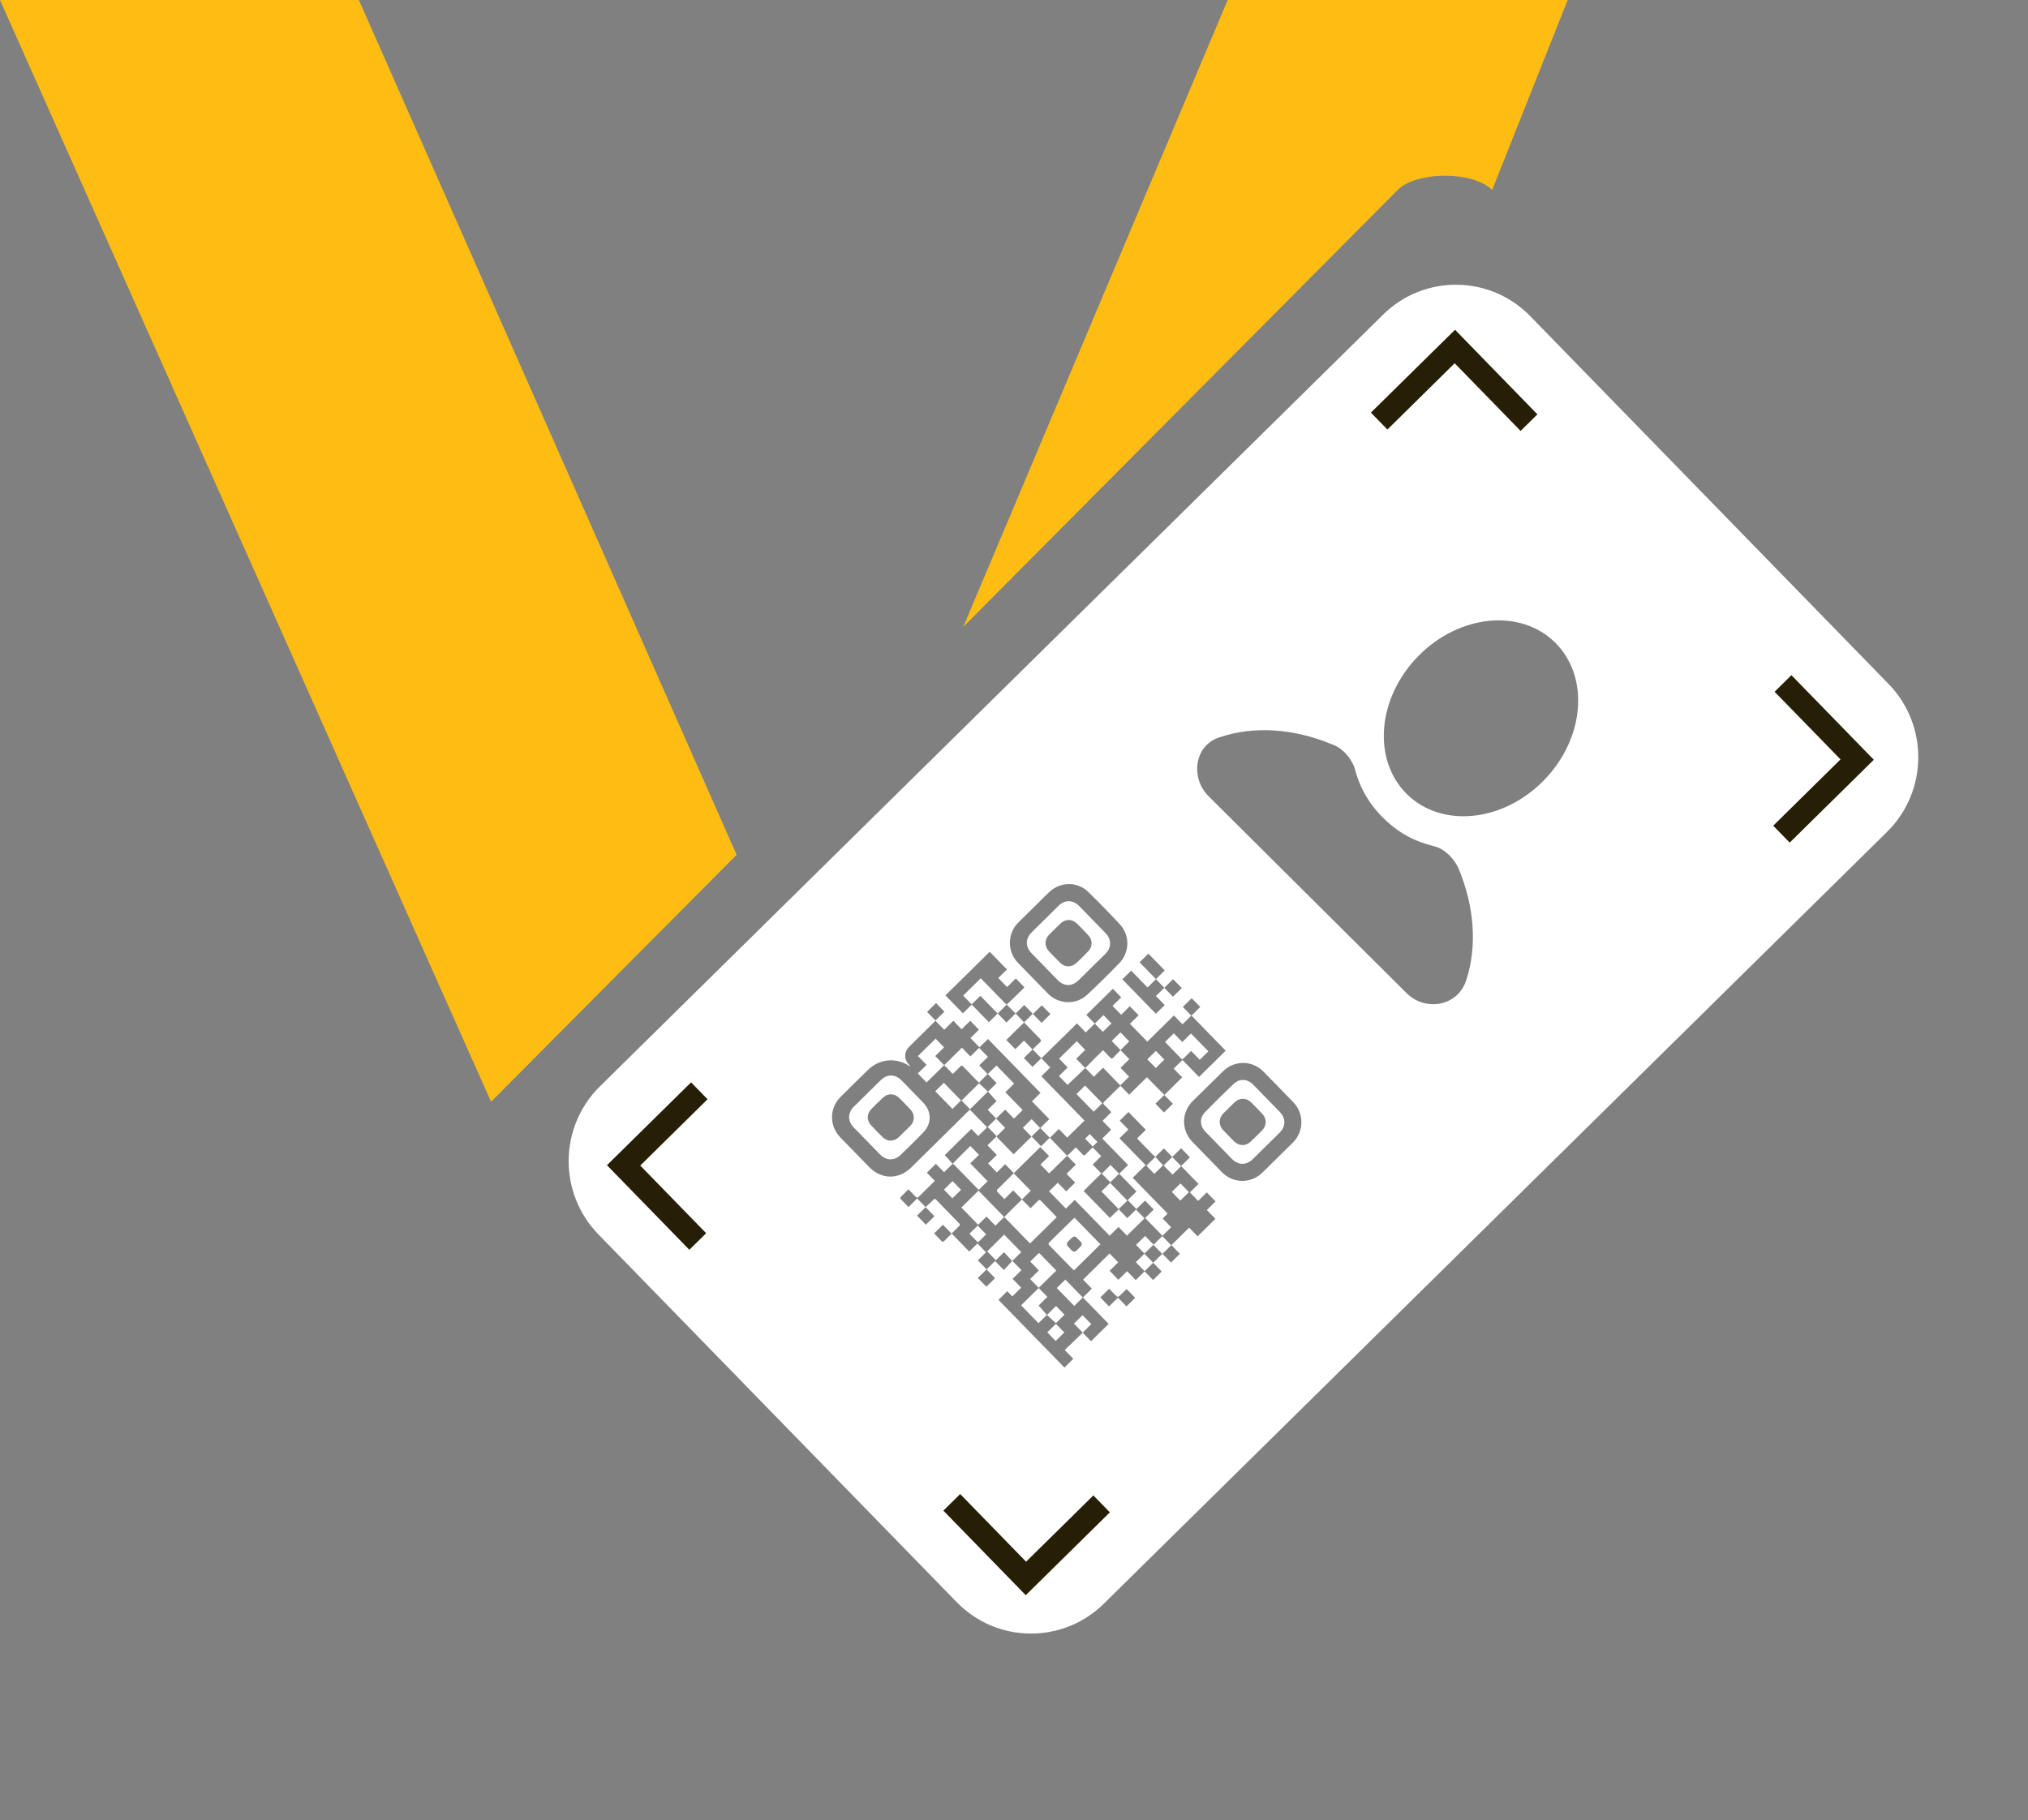 <svg width="127" height="114" viewBox="0 0 127 114" fill="none" xmlns="http://www.w3.org/2000/svg">
<rect x="0" y="0" width="127" height="114" fill="#808080" stroke="none"/>
<path d="M76.883 0L60.324 39.263L87.529 11.898C88.712 10.708 92.26 10.708 93.443 11.898L98.174 0H76.883ZM0 0L30.753 69.008L46.13 53.541L22.474 0H0Z" fill="#FFBD13"/>
<path d="M64.077 96.343L59.906 92.147L58.863 93.196L64.077 98.441L69.291 93.196L68.248 92.147L64.077 96.343Z" fill="#FFFDFD"/>
<path d="M37.573 71.781L42.787 77.025L43.83 75.976L39.658 71.781L43.83 67.585L42.787 66.536L37.573 71.781Z" fill="#FFFDFD"/>
<path d="M84.932 24.141L85.975 25.19L90.146 20.995L94.317 25.19L95.36 24.141L90.146 18.897L84.932 24.141Z" fill="#FFFDFD"/>
<path d="M110.394 41.361L114.565 45.557L110.394 49.753L111.437 50.802L116.65 45.557L111.437 40.312L110.394 41.361Z" fill="#FFFDFD"/>
<path fill-rule="evenodd" clip-rule="evenodd" d="M95.828 19.801C93.309 17.216 89.185 17.173 86.615 19.706L37.567 68.047C34.997 70.58 34.955 74.73 37.473 77.315L59.913 100.351C62.431 102.936 66.556 102.979 69.126 100.446L118.173 52.105C120.743 49.572 120.785 45.423 118.267 42.837L95.828 19.801ZM63.198 79.186C63.263 79.117 63.326 79.048 63.389 78.98C63.217 78.802 63.044 78.625 62.877 78.428L62.363 78.934L61.821 78.378L62.884 77.33L63.954 78.428L63.4 78.973L63.966 79.554L63.413 80.099L63.95 80.651L63.395 81.199L63.077 80.872L62.526 81.416L66.658 85.658L67.214 85.11L66.678 84.56L66.883 84.359C67.037 84.21 67.191 84.062 67.344 83.914L67.345 83.913L67.346 83.913C67.498 83.766 67.65 83.619 67.804 83.472L68.325 84.007L69.427 82.92L67.815 81.266L68.375 80.714L67.825 80.149L69.484 78.513L70.025 79.067L69.487 79.597L70.035 80.161L70.582 79.622L71.124 80.178L71.68 79.631L72.209 80.174L72.749 79.642L72.216 79.094L71.68 79.622L71.129 79.057L71.667 78.526L72.218 79.092L72.216 79.094L72.22 79.094L72.218 79.092L72.22 79.09L72.782 78.536L72.784 78.538L72.787 78.531L72.782 78.536L72.229 77.968L72.231 77.966L72.227 77.966L72.229 77.968L71.671 78.518L71.142 77.974L71.71 77.414L72.242 77.96L72.24 77.962L72.244 77.962L72.242 77.96L72.787 77.423L73.344 77.995L72.799 78.531L72.797 78.529L72.797 78.534L72.799 78.531L73.333 79.079L73.888 78.532L73.359 77.988L74.47 76.894L74.999 77.437L76.112 76.34L75.577 75.79L76.123 75.251L75.573 74.686L75.032 75.218L74.514 74.686L75.054 74.153L73.97 73.04L73.972 73.038L73.968 73.038L73.97 73.04L73.43 73.572L72.872 73L73.41 72.47L73.961 73.035L73.959 73.037L73.963 73.037L73.961 73.035L74.517 72.488L73.964 71.92L73.41 72.466L72.888 71.929L72.354 72.455C72.338 72.443 72.322 72.431 72.306 72.419L72.306 72.419L72.306 72.419C72.278 72.399 72.249 72.379 72.225 72.354L71.318 71.423C71.298 71.402 71.279 71.38 71.259 71.355L71.259 71.355L71.258 71.355L71.258 71.355L71.246 71.34C71.235 71.327 71.224 71.314 71.212 71.3L71.754 70.765L70.668 69.65L70.119 70.191L70.661 70.748L70.105 71.295L71.743 72.976L70.936 73.77L73.12 76.012L72.809 76.319L73.342 76.867L72.798 77.403L71.711 76.288L72.249 75.758L71.705 75.199L71.167 75.729L70.62 75.168L71.169 74.627L70.087 73.516L70.643 72.969L69.027 71.31L69.585 70.76L69.043 70.204L69.596 69.659C69.55 69.612 69.506 69.564 69.462 69.518L69.462 69.518L69.462 69.518C69.366 69.415 69.272 69.316 69.171 69.227C69.06 69.13 69.08 69.068 69.178 68.975C69.369 68.796 69.555 68.611 69.741 68.426L69.741 68.426L69.742 68.425L69.743 68.424L69.848 68.319C69.887 68.281 69.925 68.243 69.964 68.205L70.167 68.005L70.713 68.566L71.824 67.471L71.965 67.615L72.915 68.578L72.909 68.58L72.911 68.582L72.357 69.127L72.895 69.679L73.449 69.134L72.911 68.582L72.915 68.578L72.917 68.58L72.915 68.582L72.919 68.582L72.917 68.58L74.032 67.481L73.499 66.933L74.05 66.389L75.087 67.454L76.756 65.81L74.615 63.612L75.164 63.071L74.628 62.521L74.073 63.068L74.602 63.612L74.051 64.155L73.513 63.603L71.849 65.243L70.76 64.126L71.303 63.591L70.752 63.026L70.21 63.56L69.67 63.006L70.214 62.469L69.691 61.932L68.029 63.571L68.556 64.112L67.994 64.666L67.444 64.1L67.291 64.251C66.946 64.589 66.6 64.928 66.255 65.268L66.252 65.27L66.25 65.272L66.245 65.277C65.902 65.615 65.559 65.952 65.215 66.288L65.213 66.286L65.213 66.29L65.215 66.288L65.772 66.86L65.213 67.412L67.915 70.186L66.832 71.253L66.307 70.714L65.747 71.266L65.745 71.263L65.745 71.268L65.747 71.266L66.827 72.388L65.701 73.498L65.159 72.941L65.697 72.411L65.148 71.847L63.49 73.481L62.944 72.92L62.423 73.433L61.879 72.875L62.424 72.338L61.839 71.738L62.414 71.171C62.416 71.174 62.418 71.178 62.419 71.181C62.422 71.187 62.425 71.193 62.428 71.199L62.428 71.199C62.438 71.22 62.449 71.241 62.465 71.258C62.774 71.58 63.086 71.9 63.398 72.22C63.411 72.234 63.426 72.246 63.447 72.261L63.447 72.262C63.457 72.27 63.469 72.279 63.483 72.29L64.596 71.193L64.598 71.195L64.598 71.191L64.596 71.193L64.054 70.637L64.601 70.098L65.141 70.652L64.601 71.184L64.599 71.182L64.599 71.187L64.601 71.184L65.197 71.796L65.739 71.261L65.741 71.263L65.741 71.259L65.739 71.261L65.145 70.652L65.709 70.096L64.623 68.981L65.159 68.453L61.87 65.076L61.338 65.6L60.773 65.019L61.304 64.495L60.76 63.936L60.219 64.469L59.701 63.936L59.13 64.499L58.577 63.931L58.58 63.929L58.575 63.929L58.577 63.931L58.571 63.939L58.558 63.953L58.545 63.969L58.545 63.969C58.523 63.994 58.501 64.019 58.477 64.043C58.308 64.21 58.139 64.376 57.969 64.543C57.629 64.877 57.289 65.211 56.952 65.546C56.608 65.885 56.599 66.341 56.925 66.693C56.958 66.727 56.986 66.76 57.016 66.794L57.016 66.794L57.021 66.801C56.995 66.8 56.977 66.789 56.959 66.777L56.95 66.772C56.104 66.214 55.068 66.312 54.349 67.021L54.347 67.022C53.775 67.582 53.205 68.14 52.639 68.706C51.931 69.412 51.926 70.525 52.624 71.242L54.438 73.104C55.196 73.882 56.283 73.893 57.059 73.129C57.643 72.553 58.226 71.977 58.81 71.401L58.818 71.392L58.818 71.392L58.819 71.392L58.819 71.392L58.819 71.392L58.819 71.392L58.819 71.392L58.819 71.392L58.819 71.392L58.819 71.391L58.819 71.391L58.819 71.391L58.82 71.391L58.82 71.391L58.82 71.391L58.82 71.391L58.82 71.391L58.82 71.391L58.82 71.391L58.82 71.39L58.821 71.39L58.821 71.39L58.827 71.383L58.831 71.38L58.831 71.38L58.831 71.38L58.831 71.38L58.831 71.38L58.831 71.379L58.832 71.379L58.832 71.379L58.832 71.379L58.832 71.379L58.832 71.379L58.832 71.379L58.832 71.379L58.832 71.379L58.833 71.379L58.833 71.378L58.833 71.378L58.833 71.378L58.833 71.378C59.42 70.798 60.008 70.218 60.596 69.638L60.736 69.501L61.816 70.609L61.263 71.155L60.829 70.71L59.16 72.354C59.168 72.362 59.175 72.369 59.182 72.376C59.192 72.387 59.202 72.397 59.212 72.406L59.212 72.406C59.245 72.439 59.276 72.47 59.303 72.501C59.422 72.631 59.54 72.761 59.656 72.893L59.12 73.421L58.607 72.895L58.043 73.451L58.542 73.964L57.595 74.898C57.436 75.055 57.436 75.055 57.284 74.899L56.889 74.494C56.862 74.521 56.836 74.547 56.81 74.572C56.793 74.589 56.776 74.606 56.759 74.622L56.759 74.622C56.635 74.744 56.518 74.858 56.406 74.975C56.384 74.996 56.373 75.068 56.39 75.085C56.507 75.213 56.628 75.336 56.757 75.467L56.757 75.468C56.801 75.512 56.846 75.558 56.891 75.605L57.438 75.066L57.963 75.605L57.961 75.607L57.961 75.607L57.961 75.607L57.965 75.611L57.427 76.142L57.98 76.709L58.518 76.179L57.965 75.611L57.968 75.609C57.967 75.609 57.966 75.608 57.966 75.608L57.964 75.607L57.963 75.607C57.962 75.607 57.961 75.607 57.961 75.607L57.965 75.607L57.963 75.605L58.014 75.558L58.09 75.487L58.124 75.456L58.125 75.455L58.125 75.455C58.234 75.354 58.343 75.253 58.451 75.15C58.501 75.101 58.542 75.06 58.613 75.132L58.613 75.133L58.614 75.133C59.104 75.637 59.595 76.14 60.083 76.646C60.107 76.67 60.117 76.742 60.099 76.759C59.979 76.884 59.855 77.005 59.725 77.133L59.725 77.133L59.724 77.133L59.65 77.206L59.59 77.266L59.05 76.712L58.498 77.255C58.542 77.3 58.586 77.344 58.629 77.387L58.629 77.387L58.629 77.387L58.629 77.387C58.735 77.494 58.837 77.598 58.936 77.708C59.021 77.805 59.075 77.79 59.156 77.706C59.253 77.601 59.356 77.502 59.464 77.397C59.508 77.354 59.554 77.31 59.6 77.264L60.697 78.39L61.212 77.883L61.749 78.436L61.235 78.942L61.784 79.505L61.783 79.506L61.778 79.508L61.78 79.51L61.236 80.047L61.769 80.594L62.314 80.058L61.78 79.51L61.782 79.508L61.786 79.508L61.784 79.506L61.785 79.505L61.784 79.506L61.784 79.505L62.313 78.984L62.864 79.549C62.979 79.422 63.09 79.303 63.198 79.186ZM59.664 72.892L59.685 72.908L59.685 72.908C59.725 72.937 59.766 72.967 59.799 73.001C60.102 73.31 60.404 73.62 60.706 73.931L60.706 73.931L60.708 73.933L60.709 73.934L60.712 73.938C60.862 74.092 61.012 74.247 61.163 74.401L61.291 74.533L61.848 73.983L60.762 72.868L61.307 72.331L60.769 71.779C60.686 71.861 60.603 71.942 60.521 72.022L60.52 72.022C60.357 72.182 60.196 72.34 60.037 72.5C59.95 72.586 59.868 72.674 59.785 72.763L59.785 72.764C59.745 72.807 59.705 72.85 59.664 72.892ZM68.561 64.112L69.064 64.629L69.605 64.097L69.101 63.579L68.561 64.112ZM70.079 73.516L69.545 72.969L68.998 73.507L69.532 74.055L70.079 73.516ZM72.354 72.459L71.79 73.015L72.287 73.526L72.836 72.985C72.826 72.974 72.816 72.964 72.806 72.954C72.799 72.947 72.792 72.94 72.785 72.933C72.753 72.902 72.723 72.872 72.695 72.84C72.638 72.777 72.581 72.713 72.524 72.649L72.523 72.649L72.523 72.649L72.523 72.648L72.522 72.647L72.521 72.646C72.466 72.584 72.41 72.521 72.354 72.459ZM67.809 81.268L66.716 80.146L66.178 80.676L67.271 81.798L67.809 81.268ZM67.802 83.466L68.338 82.937L67.791 82.376L67.255 82.904L67.802 83.466ZM62.948 70.645L62.418 71.166L61.853 70.586L62.382 70.064L62.948 70.645ZM62.384 70.058L62.948 69.501L63.497 70.065L64.044 69.526L62.959 68.413L63.508 67.872L62.403 66.737L61.86 67.271L62.413 67.839L61.873 68.371C62.045 68.565 62.219 68.762 62.404 68.969L61.853 69.512L62.384 70.058ZM61.592 68.115L61.59 68.113C61.497 68.026 61.404 67.938 61.311 67.851L60.215 68.931L60.747 69.477L61.866 68.373C61.775 68.288 61.683 68.201 61.592 68.115ZM61.852 67.271L61.325 66.73L61.867 66.195L61.316 65.63L60.77 66.169L60.238 65.623L59.129 66.716L59.665 67.266C59.713 67.219 59.76 67.173 59.806 67.128L59.807 67.128L59.807 67.127C59.92 67.018 60.026 66.915 60.127 66.806C60.201 66.729 60.248 66.73 60.323 66.806C60.539 67.035 60.758 67.258 60.977 67.482L61.059 67.566C61.105 67.613 61.15 67.66 61.196 67.707C61.216 67.728 61.237 67.747 61.257 67.765C61.275 67.781 61.291 67.796 61.305 67.81L61.852 67.271ZM59.125 66.716L58.568 66.144L59.121 65.599L58.592 65.055L57.487 66.144L58.025 66.696L57.476 67.237L58.025 67.8L59.125 66.716ZM67.371 72.946L66.833 72.394L67.369 71.866C67.41 71.908 67.452 71.95 67.493 71.991L67.493 71.991L67.493 71.991L67.493 71.991C67.594 72.093 67.693 72.193 67.785 72.297C67.86 72.383 67.914 72.386 67.993 72.3C68.092 72.192 68.196 72.092 68.301 71.99L68.301 71.99L68.301 71.99L68.301 71.99L68.302 71.989L68.302 71.989L68.356 71.936C68.38 71.913 68.404 71.89 68.428 71.866L68.962 72.414L68.428 72.94L68.972 73.499L67.859 74.596L69.505 76.285L70.056 75.742L70.596 76.296L71.138 75.762L71.674 76.312L70.576 77.394L70.047 76.85L69.489 77.4L67.304 75.156L66.752 75.699L65.696 74.615L66.241 74.078L66.77 74.621L67.328 74.072L66.79 73.519L67.371 72.946ZM70.056 75.733L70.599 75.199L69.519 74.09L68.976 74.624L70.056 75.733ZM65.568 82.36L66.123 82.878L66.664 82.345L66.132 81.8C65.94 81.993 65.754 82.177 65.568 82.36ZM65.041 81.771C65.223 81.98 65.39 82.169 65.559 82.36L65.034 82.877L63.944 81.758L65.046 80.671L65.59 81.23L65.041 81.771ZM65.048 80.665L66.148 79.581L65.068 78.472L64.515 79.017L65.055 79.572L64.508 80.111L65.048 80.665ZM68.503 67.441L67.965 66.889L67.963 66.891C68.082 66.772 68.201 66.651 68.32 66.531C68.439 66.411 68.558 66.29 68.678 66.169C68.759 66.087 68.842 66.006 68.931 65.919L68.931 65.919L68.932 65.918C68.978 65.873 69.026 65.826 69.076 65.777C69.093 65.794 69.11 65.811 69.126 65.827C69.14 65.841 69.154 65.856 69.168 65.87L69.197 65.898L69.2 65.902L69.202 65.903L69.202 65.904L69.202 65.904L69.202 65.904C69.304 66.007 69.405 66.109 69.499 66.215C69.587 66.313 69.647 66.327 69.741 66.222C69.828 66.125 69.919 66.032 70.011 65.94L70.011 65.94L70.012 65.939C70.065 65.885 70.119 65.83 70.172 65.775L70.723 66.34L70.172 66.883L70.71 67.436L70.154 67.983L69.076 66.876L68.503 67.441ZM70.172 65.77L70.719 65.232L70.166 64.664L69.619 65.203L70.172 65.77ZM67.961 66.893C67.66 67.186 67.358 67.479 67.049 67.767L66.857 67.956L66.313 67.397L66.859 66.858L66.324 66.308L67.432 65.215L67.962 65.759L67.397 66.315L67.961 66.893ZM63.83 75.294L63.827 75.296L63.826 75.297C63.705 75.412 63.584 75.528 63.466 75.644C63.349 75.76 63.235 75.877 63.12 75.995L63.12 75.995L63.12 75.995L63.119 75.996L63.119 75.996L63.119 75.996L63.118 75.996L63.117 75.998L63.117 75.998C63.042 76.075 62.967 76.152 62.891 76.228L64.505 77.885L66.178 76.236C66.094 76.15 66.011 76.065 65.928 75.98L65.928 75.98L65.926 75.978L65.925 75.977L65.925 75.977L65.925 75.977C65.68 75.726 65.439 75.48 65.202 75.23C65.119 75.14 65.065 75.142 64.984 75.23C64.885 75.337 64.78 75.439 64.671 75.545L64.647 75.568C64.611 75.603 64.573 75.64 64.536 75.677C64.344 75.484 64.172 75.308 64 75.131C63.943 75.185 63.886 75.239 63.83 75.294ZM62.885 76.226L61.277 74.576L60.203 75.634L61.256 76.715L61.779 76.199L62.334 76.769L62.885 76.226ZM64.551 74.583L64.002 75.124L63.452 74.559L62.898 75.104L62.839 75.044L62.778 74.981L62.777 74.981L62.777 74.98L62.776 74.98C62.659 74.861 62.547 74.746 62.437 74.627C62.418 74.607 62.425 74.536 62.447 74.514C62.789 74.173 63.133 73.834 63.484 73.488L63.484 73.488L63.484 73.488L64.551 74.583ZM55.124 72.322L54.291 71.467L53.459 70.613C53.077 70.22 53.082 69.7 53.47 69.318C54.027 68.764 54.585 68.214 55.147 67.664C55.561 67.261 56.059 67.264 56.467 67.678C56.913 68.132 57.359 68.59 57.801 69.047C58.352 69.617 58.361 70.372 57.814 70.937C57.348 71.422 56.864 71.891 56.378 72.356C56.002 72.715 55.491 72.694 55.124 72.322ZM67.258 76.301L67.269 76.294C67.276 76.289 67.284 76.283 67.292 76.275C67.837 76.834 68.372 77.384 68.915 77.936L67.259 79.568L67.252 79.563L67.252 79.563C67.212 79.53 67.174 79.498 67.137 79.461L67.136 79.459L67.133 79.456L67.133 79.456L67.133 79.456C66.667 78.978 66.199 78.497 65.728 78.019C65.658 77.946 65.626 77.896 65.715 77.808C66.222 77.318 66.726 76.82 67.228 76.326L67.228 76.326L67.229 76.325L67.231 76.323L67.231 76.323C67.235 76.319 67.239 76.316 67.243 76.313C67.247 76.309 67.253 76.305 67.258 76.301ZM74.582 64.731L75.671 65.849L75.133 66.379L74.593 65.825L74.547 65.869L74.48 65.935L74.428 65.986L74.428 65.986L74.427 65.987C74.323 66.088 74.223 66.186 74.124 66.286C74.072 66.338 74.031 66.37 73.963 66.3C73.645 65.969 73.325 65.641 73.005 65.312L73.004 65.311C72.995 65.302 72.989 65.291 72.98 65.277L72.98 65.276C72.976 65.27 72.971 65.263 72.966 65.255L73.506 64.722L74.038 65.268L74.582 64.731ZM68.49 69.632L67.412 68.525L67.952 67.993L69.03 69.1L68.49 69.632ZM59.647 69.457L58.569 68.35L59.107 67.82L60.185 68.927L59.647 69.457ZM59.642 75.058L59.111 74.512L59.653 73.978L60.184 74.523L59.642 75.058ZM73.915 75.202L73.384 74.657L73.924 74.124L74.456 74.67L73.915 75.202ZM72.378 66.895L71.849 66.352L72.384 65.824L72.914 66.367L72.378 66.895ZM65.585 83.451L66.125 82.919L66.65 83.458L66.11 83.99L65.585 83.451ZM61.225 76.766L61.757 77.312L61.242 77.819L60.711 77.273L61.225 76.766ZM68.433 71.814L67.953 71.321L68.245 71.033L68.725 71.526L68.433 71.814ZM64.733 56.833C64.832 56.735 64.931 56.637 65.029 56.539L65.03 56.538C65.259 56.309 65.489 56.081 65.726 55.858C66.412 55.217 67.475 55.208 68.148 55.864C68.827 56.526 69.489 57.205 70.135 57.9C70.763 58.578 70.75 59.644 70.107 60.312C69.448 60.995 68.773 61.66 68.081 62.308C67.386 62.959 66.293 62.915 65.625 62.233C64.998 61.593 64.37 60.949 63.747 60.305C63.072 59.608 63.075 58.489 63.753 57.799C63.968 57.582 64.186 57.368 64.405 57.154L64.406 57.154C64.515 57.047 64.624 56.94 64.733 56.833ZM68.409 57.596L67.598 56.763C67.194 56.349 66.688 56.341 66.278 56.745L66.276 56.747C65.719 57.296 65.16 57.847 64.605 58.398C64.211 58.791 64.203 59.301 64.592 59.7L66.233 61.385C66.63 61.792 67.13 61.802 67.54 61.403C68.109 60.846 68.675 60.288 69.237 59.73C69.609 59.358 69.613 58.84 69.246 58.459C68.971 58.173 68.693 57.887 68.412 57.599L68.411 57.598L68.411 57.598L68.41 57.596L68.409 57.596ZM79.054 73.446L80.001 72.512L80.002 72.511L80.003 72.51L80.004 72.509C80.326 72.192 80.647 71.875 80.973 71.558C81.657 70.88 81.673 69.748 81.005 69.053C80.379 68.403 79.75 67.756 79.116 67.114C78.415 66.404 77.301 66.399 76.593 67.097C76.278 67.407 75.963 67.716 75.648 68.026L75.644 68.03L75.644 68.03L75.644 68.03L75.644 68.03C75.327 68.341 75.011 68.651 74.695 68.963C73.976 69.671 73.967 70.797 74.674 71.522L76.52 73.418C77.22 74.136 78.337 74.148 79.054 73.446ZM76.727 72.157L76.321 71.741L75.491 70.888C75.132 70.52 75.109 70.023 75.467 69.654C76.051 69.057 76.646 68.466 77.253 67.893C77.628 67.537 78.117 67.57 78.48 67.938C79.037 68.506 79.592 69.076 80.145 69.647C80.533 70.046 80.523 70.562 80.129 70.951L78.474 72.583C78.047 73.004 77.549 73.001 77.132 72.573L76.727 72.157ZM62.479 63.479L62.475 63.483L61.393 62.372L60.848 62.909L60.315 62.361L61.419 61.273L61.547 61.404L62.913 62.806C62.937 62.831 62.964 62.854 62.991 62.878L62.992 62.878L62.992 62.878L63.005 62.889L63.015 62.898L63.026 62.907C63.031 62.912 63.037 62.918 63.043 62.923C62.859 63.109 62.67 63.295 62.481 63.481L62.479 63.479L62.479 63.483L62.481 63.481L63.028 64.042L63.599 63.479L63.599 63.48L63.598 63.484L63.6 63.481L63.601 63.482L63.601 63.481L63.602 63.48L64.13 64.034L64.125 64.038C64.126 64.038 64.128 64.039 64.129 64.039L64.131 64.04L64.132 64.04L63.019 65.137L63.58 65.714L64.123 65.179L64.663 65.734L64.12 66.268L64.66 66.823L65.209 66.281L65.21 66.283L65.21 66.283C65.21 66.284 65.21 66.284 65.211 66.284L65.21 66.283L65.211 66.281L65.211 66.279L65.209 66.281L64.671 65.729C64.716 65.685 64.76 65.642 64.802 65.599L64.802 65.599L64.804 65.597L64.804 65.597L64.804 65.597C64.909 65.492 65.008 65.392 65.111 65.3C65.209 65.212 65.216 65.153 65.118 65.057C64.85 64.789 64.589 64.517 64.328 64.244L64.328 64.244L64.328 64.244L64.328 64.244L64.328 64.244L64.328 64.244L64.328 64.244C64.262 64.176 64.197 64.108 64.132 64.04L64.132 64.04L64.135 64.04L64.136 64.04L64.134 64.038L64.134 64.038L64.134 64.038L64.13 64.034L64.674 63.497L64.141 62.949L63.602 63.48L63.602 63.479L63.603 63.475L63.6 63.477L63.6 63.477L63.6 63.478L63.599 63.479L63.046 62.925C63.385 62.599 63.724 62.27 64.063 61.94C64.081 61.922 64.097 61.901 64.114 61.88L64.114 61.88L64.114 61.88L64.114 61.88L64.114 61.88L64.114 61.88L64.114 61.88L64.114 61.88L64.114 61.88L64.114 61.88L64.115 61.879L64.115 61.879L64.115 61.879C64.126 61.865 64.138 61.85 64.15 61.836L63.612 61.284L63.065 61.823L62.515 61.258L63.059 60.721L61.979 59.612L59.206 62.345L60.299 63.467L60.852 62.922L61.926 64.024L62.475 63.483L62.479 63.487L62.479 63.479ZM72.91 61.87L72.91 61.87L72.912 61.872L72.912 61.872L72.91 61.87ZM72.39 61.331C72.477 61.421 72.564 61.511 72.651 61.601L72.651 61.601L72.651 61.601C72.738 61.691 72.824 61.782 72.912 61.872L73.463 61.329L74.007 61.888L73.456 62.431L72.912 61.872L72.91 61.874L72.909 61.873L72.909 61.871L72.388 62.385L72.938 62.95L72.385 63.496L70.285 61.34L70.836 60.796L71.862 61.85L72.39 61.331ZM72.389 61.326L72.387 61.328C72.386 61.329 72.386 61.329 72.386 61.329C72.386 61.33 72.387 61.33 72.388 61.329L72.39 61.331L72.392 61.329L72.391 61.329L72.391 61.328L72.389 61.326ZM72.389 61.326L72.94 60.783L71.916 59.731L71.365 60.275L72.389 61.326ZM65.24 62.965L64.687 63.51L65.227 64.064L65.78 63.519L65.24 62.965ZM69.454 81.825L68.907 81.264L69.458 80.721L69.785 81.056C69.892 81.166 69.946 81.221 70.001 81.222C70.056 81.223 70.112 81.168 70.225 81.056L70.225 81.056C70.323 80.96 70.421 80.863 70.521 80.769C70.525 80.765 70.529 80.763 70.536 80.76L70.536 80.76C70.542 80.757 70.55 80.753 70.56 80.747L71.087 81.288L70.543 81.825L70.009 81.277L69.454 81.825ZM58.583 63.918L58.585 63.921C58.585 63.921 58.583 63.92 58.581 63.92L58.583 63.918ZM58.578 63.923L58.581 63.92C58.58 63.92 58.578 63.921 58.578 63.923ZM59.143 63.367L58.583 63.918L58.058 63.379L58.618 62.828L59.143 63.367ZM56.649 70.867C56.607 70.908 56.565 70.95 56.523 70.993L56.523 70.993C56.439 71.077 56.355 71.162 56.267 71.242C55.98 71.504 55.583 71.513 55.301 71.25C55.032 70.995 54.772 70.728 54.524 70.452C54.27 70.17 54.283 69.766 54.543 69.493C54.787 69.236 55.042 68.984 55.305 68.742C55.603 68.465 56.017 68.478 56.306 68.765C56.549 69.007 56.786 69.25 57.02 69.499C57.302 69.797 57.296 70.22 57.008 70.517C56.95 70.574 56.89 70.632 56.83 70.69L56.83 70.69L56.83 70.69C56.77 70.749 56.709 70.807 56.649 70.867ZM66.969 78.166L66.969 78.166L66.99 78.187C66.996 78.193 67.002 78.199 67.008 78.205C67.013 78.211 67.018 78.217 67.023 78.223C67.028 78.228 67.032 78.234 67.037 78.239L67.037 78.239L67.037 78.239C67.047 78.251 67.057 78.262 67.066 78.273C67.226 78.438 67.308 78.438 67.471 78.277C67.536 78.213 67.602 78.148 67.665 78.082C67.763 77.981 67.766 77.875 67.67 77.772C67.591 77.686 67.508 77.605 67.425 77.524C67.331 77.428 67.227 77.431 67.132 77.521C67.051 77.596 66.97 77.676 66.894 77.755C66.781 77.876 66.78 77.962 66.891 78.085C66.915 78.113 66.942 78.139 66.969 78.166ZM66.067 58.181C66.106 58.143 66.144 58.105 66.182 58.066C66.26 57.989 66.337 57.912 66.416 57.838C66.712 57.559 67.124 57.548 67.419 57.828C67.675 58.074 67.925 58.33 68.166 58.595C68.43 58.889 68.424 59.294 68.151 59.58C67.909 59.836 67.659 60.083 67.4 60.321C67.086 60.608 66.672 60.591 66.376 60.291C66.145 60.058 65.919 59.826 65.693 59.59C65.398 59.283 65.398 58.849 65.697 58.546C65.778 58.463 65.86 58.383 65.943 58.303L65.943 58.303C65.984 58.262 66.026 58.222 66.067 58.181ZM78.56 71.274L78.561 71.273C78.6 71.235 78.637 71.197 78.675 71.159C78.713 71.123 78.751 71.086 78.788 71.049L78.792 71.046C78.87 70.97 78.948 70.893 79.024 70.816C79.338 70.494 79.344 70.079 79.037 69.751C78.817 69.517 78.591 69.289 78.364 69.061C78.048 68.745 77.624 68.743 77.306 69.052C77.075 69.275 76.846 69.501 76.619 69.728C76.303 70.044 76.301 70.476 76.606 70.793C76.828 71.026 77.052 71.256 77.279 71.484C77.584 71.793 78.007 71.801 78.327 71.503C78.405 71.429 78.483 71.351 78.56 71.274ZM88.091 49.726C90.257 51.88 94.096 51.507 96.666 48.892C99.237 46.278 99.564 42.411 97.398 40.257C95.232 38.103 91.392 38.476 88.822 41.09C86.252 43.705 85.925 47.571 88.091 49.726ZM91.314 54.337C92.342 56.763 92.512 59.273 91.822 61.395C91.285 63.046 89.259 63.371 88.082 62.201L75.688 49.874C74.512 48.704 74.812 46.662 76.37 46.183C78.472 45.465 80.969 45.607 83.392 46.614C84.096 46.845 84.567 47.47 84.804 48.018C85.123 49.272 85.675 50.288 86.617 51.225C87.558 52.161 88.575 52.704 89.825 53.011C90.45 53.164 90.999 53.711 91.314 54.337Z" fill="white"/>
<path d="M64.257 97.817L60.13 93.579L59.077 94.617L64.236 99.915L69.503 94.725L68.471 93.665L64.257 97.817Z" fill="#261E05"/>
<path d="M38.01 72.982L43.169 78.28L44.222 77.242L40.095 73.004L44.309 68.852L43.277 67.793L38.01 72.982Z" fill="#261E05"/>
<path d="M85.852 25.844L86.884 26.904L91.097 22.752L95.225 26.991L96.278 25.953L91.119 20.655L85.852 25.844Z" fill="#261E05"/>
<path d="M111.132 43.327L115.259 47.565L111.045 51.717L112.077 52.777L117.344 47.587L112.185 42.289L111.132 43.327Z" fill="#261E05"/>
</svg>

